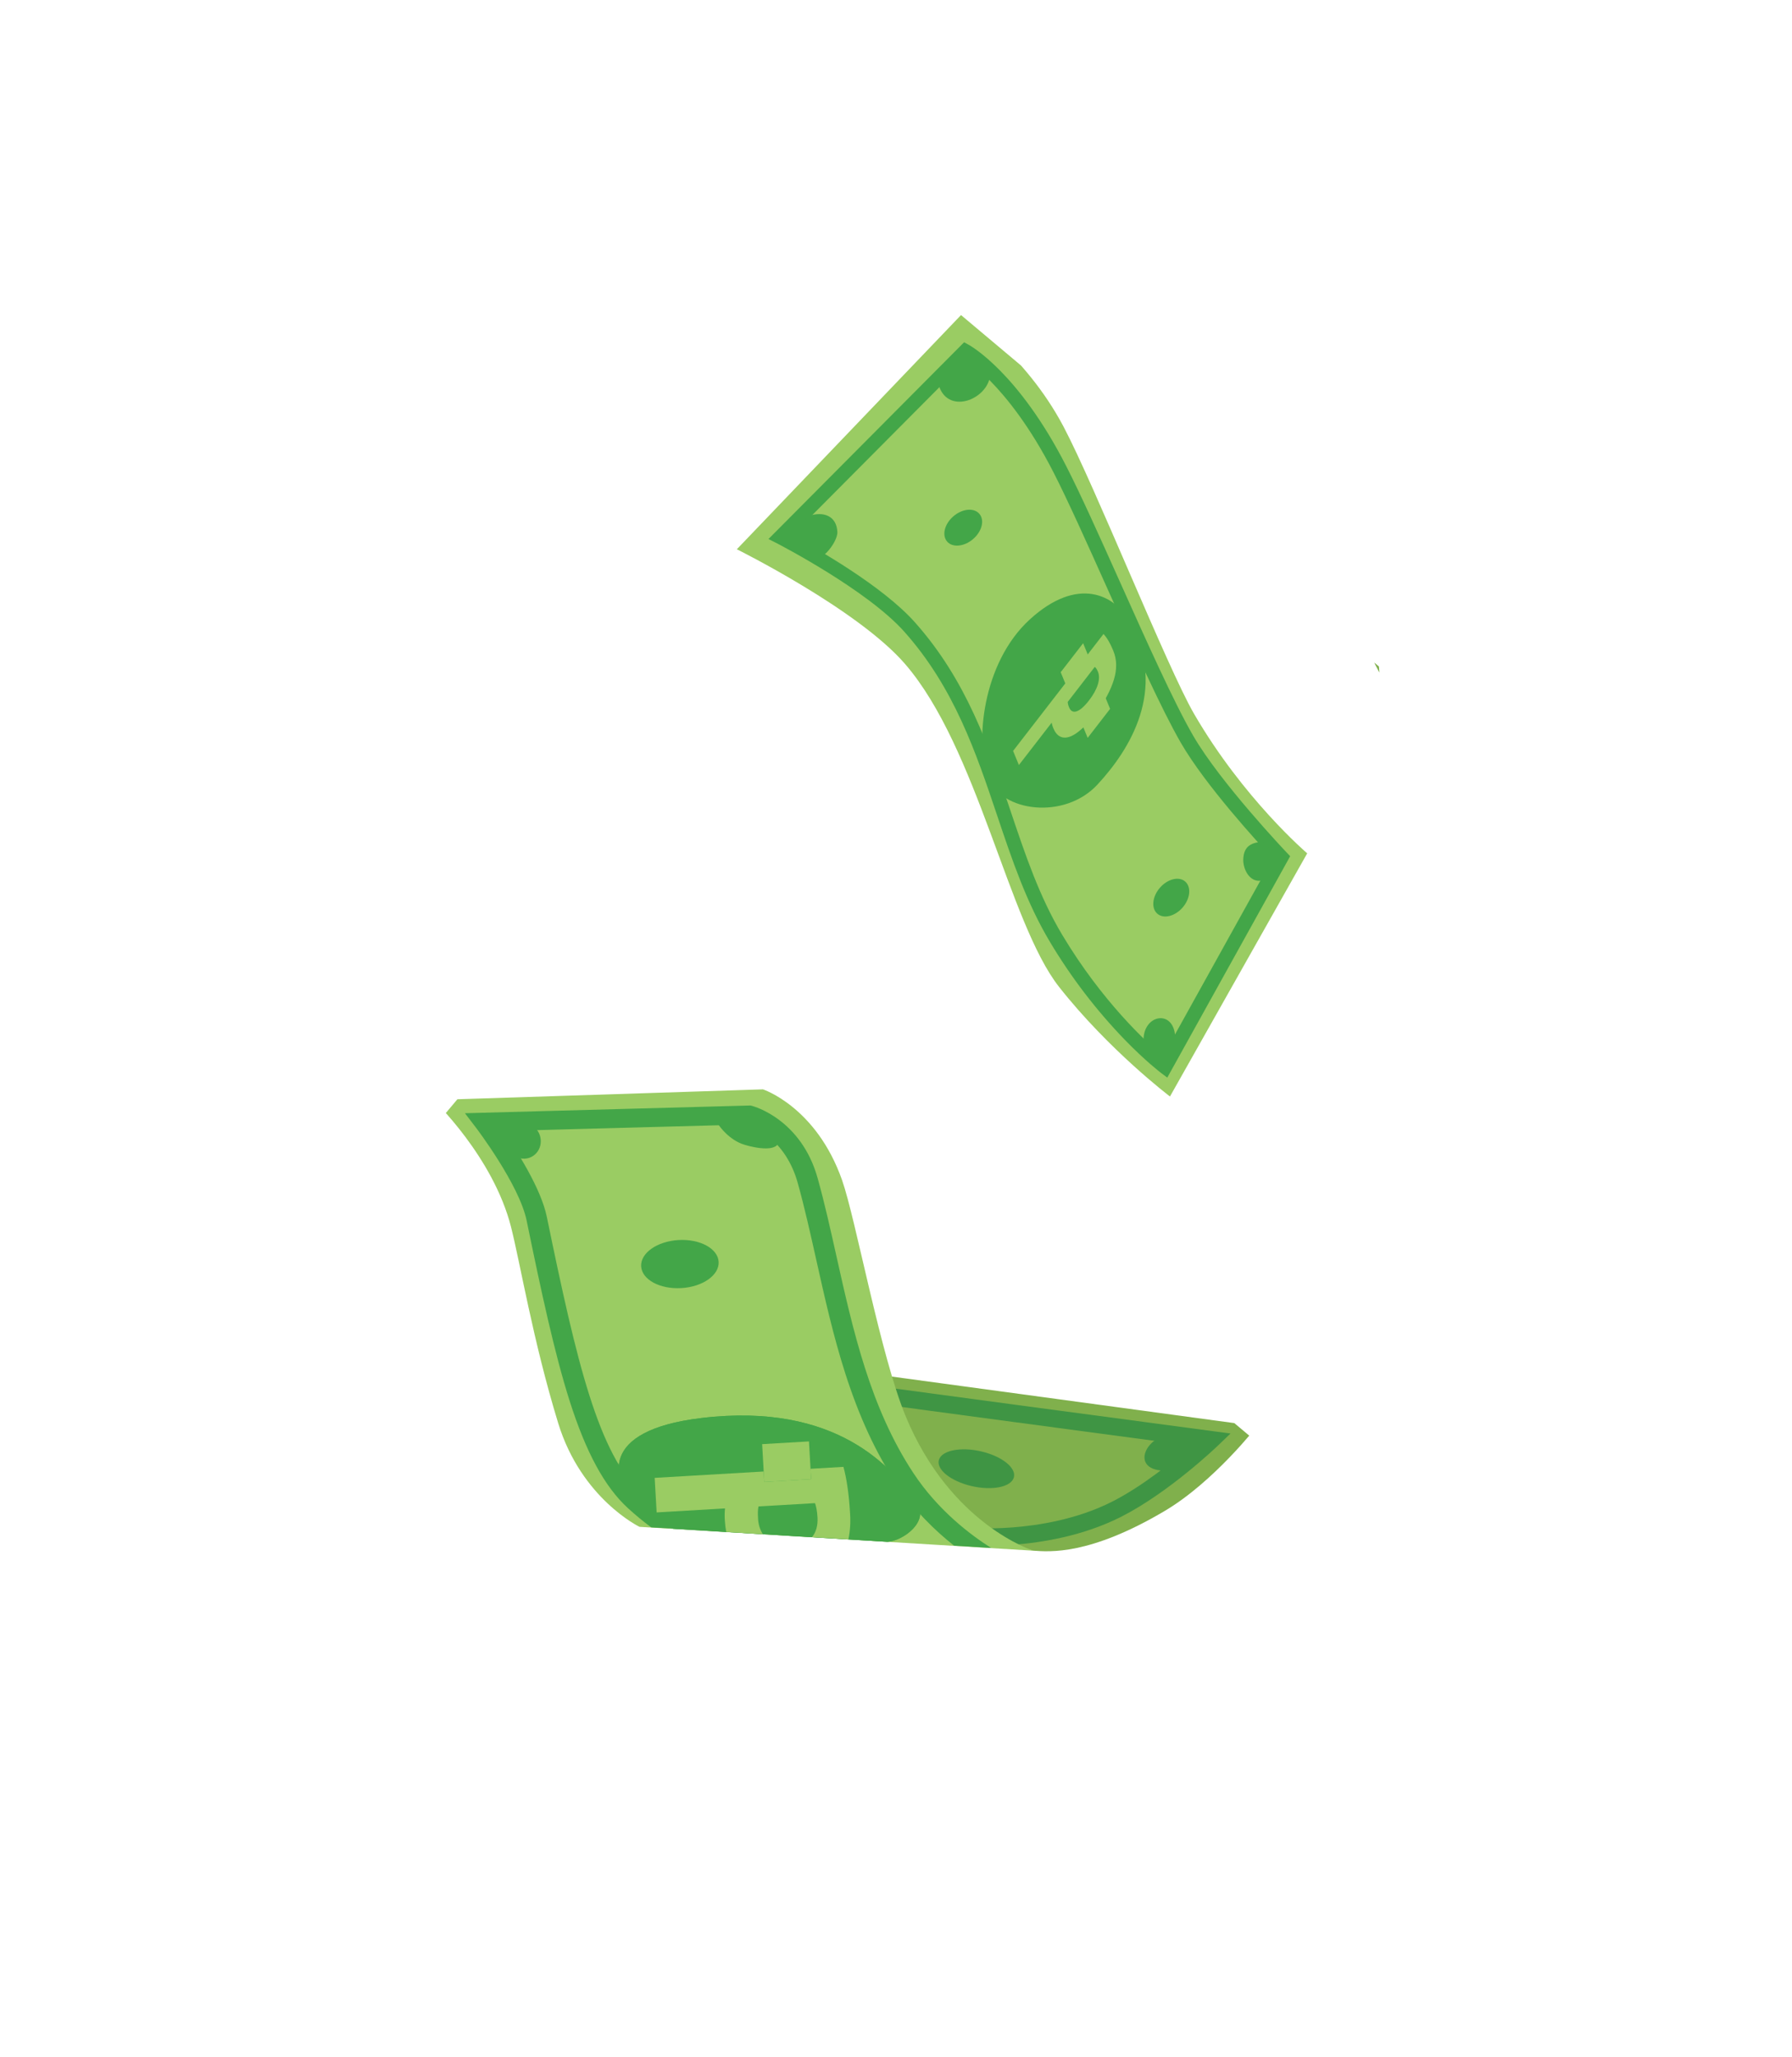 <svg xmlns="http://www.w3.org/2000/svg" xmlns:xlink="http://www.w3.org/1999/xlink" width="542" zoomAndPan="magnify" viewBox="0 0 406.5 466.5" height="622" preserveAspectRatio="xMidYMid meet" version="1.2"><defs><clipPath id="3caab92e46"><path d="M 71 205 L 180 205 L 180 213 L 71 213 Z M 71 205 "/></clipPath><clipPath id="3dd2d60bd3"><path d="M 140.559 205.52 L 284.477 326.508 L 215.066 409.074 L 71.148 288.086 Z M 140.559 205.52 "/></clipPath><clipPath id="ae9f873e38"><path d="M 235.664 -141.418 L 494.258 75.98 L 214.191 409.113 L -44.398 191.715 Z M 235.664 -141.418 "/></clipPath><clipPath id="a036a39c3b"><path d="M 235.664 -141.418 L 494.258 75.98 L 214.191 409.113 L -44.398 191.715 Z M 235.664 -141.418 "/></clipPath><clipPath id="a7f318878b"><path d="M 71 205 L 158 205 L 158 209 L 71 209 Z M 71 205 "/></clipPath><clipPath id="fa8c26f7e2"><path d="M 140.559 205.52 L 284.477 326.508 L 215.066 409.074 L 71.148 288.086 Z M 140.559 205.52 "/></clipPath><clipPath id="d093288075"><path d="M 235.664 -141.418 L 494.258 75.98 L 214.191 409.113 L -44.398 191.715 Z M 235.664 -141.418 "/></clipPath><clipPath id="29856a886b"><path d="M 235.664 -141.418 L 494.258 75.98 L 214.191 409.113 L -44.398 191.715 Z M 235.664 -141.418 "/></clipPath><clipPath id="2b2555b800"><path d="M 110 205 L 234 205 L 234 212 L 110 212 Z M 110 205 "/></clipPath><clipPath id="abe70141ef"><path d="M 140.559 205.52 L 284.477 326.508 L 215.066 409.074 L 71.148 288.086 Z M 140.559 205.52 "/></clipPath><clipPath id="215fa0a2a3"><path d="M 235.664 -141.418 L 494.258 75.98 L 214.191 409.113 L -44.398 191.715 Z M 235.664 -141.418 "/></clipPath><clipPath id="7978ba1e04"><path d="M 235.664 -141.418 L 494.258 75.98 L 214.191 409.113 L -44.398 191.715 Z M 235.664 -141.418 "/></clipPath><clipPath id="c1684aff7a"><path d="M 117 205 L 229 205 L 229 208 L 117 208 Z M 117 205 "/></clipPath><clipPath id="8507373f18"><path d="M 140.559 205.52 L 284.477 326.508 L 215.066 409.074 L 71.148 288.086 Z M 140.559 205.52 "/></clipPath><clipPath id="13c191575c"><path d="M 235.664 -141.418 L 494.258 75.98 L 214.191 409.113 L -44.398 191.715 Z M 235.664 -141.418 "/></clipPath><clipPath id="204a0e7160"><path d="M 235.664 -141.418 L 494.258 75.98 L 214.191 409.113 L -44.398 191.715 Z M 235.664 -141.418 "/></clipPath><clipPath id="75b06dfda4"><path d="M 107 205 L 116 205 L 116 207 L 107 207 Z M 107 205 "/></clipPath><clipPath id="eecb841313"><path d="M 140.559 205.52 L 284.477 326.508 L 215.066 409.074 L 71.148 288.086 Z M 140.559 205.52 "/></clipPath><clipPath id="465aa1eba3"><path d="M 235.664 -141.418 L 494.258 75.98 L 214.191 409.113 L -44.398 191.715 Z M 235.664 -141.418 "/></clipPath><clipPath id="26b62d2b2d"><path d="M 235.664 -141.418 L 494.258 75.98 L 214.191 409.113 L -44.398 191.715 Z M 235.664 -141.418 "/></clipPath><clipPath id="c1d373ebe0"><path d="M 214 205 L 227 205 L 227 206 L 214 206 Z M 214 205 "/></clipPath><clipPath id="4e39e5b01c"><path d="M 140.559 205.52 L 284.477 326.508 L 215.066 409.074 L 71.148 288.086 Z M 140.559 205.52 "/></clipPath><clipPath id="f22ec9408a"><path d="M 235.664 -141.418 L 494.258 75.98 L 214.191 409.113 L -44.398 191.715 Z M 235.664 -141.418 "/></clipPath><clipPath id="86ee0f265a"><path d="M 235.664 -141.418 L 494.258 75.98 L 214.191 409.113 L -44.398 191.715 Z M 235.664 -141.418 "/></clipPath><clipPath id="92a0a62322"><path d="M 175 311 L 285 311 L 285 352 L 175 352 Z M 175 311 "/></clipPath><clipPath id="586ea89963"><path d="M 140.559 205.52 L 284.477 326.508 L 215.066 409.074 L 71.148 288.086 Z M 140.559 205.52 "/></clipPath><clipPath id="ae14622ea1"><path d="M 235.664 -141.418 L 494.258 75.98 L 214.191 409.113 L -44.398 191.715 Z M 235.664 -141.418 "/></clipPath><clipPath id="81936e3e57"><path d="M 235.664 -141.418 L 494.258 75.98 L 214.191 409.113 L -44.398 191.715 Z M 235.664 -141.418 "/></clipPath><clipPath id="7d62526397"><path d="M 201 314 L 280 314 L 280 351 L 201 351 Z M 201 314 "/></clipPath><clipPath id="9920f8033b"><path d="M 140.559 205.52 L 284.477 326.508 L 215.066 409.074 L 71.148 288.086 Z M 140.559 205.52 "/></clipPath><clipPath id="a05f5bcaed"><path d="M 235.664 -141.418 L 494.258 75.98 L 214.191 409.113 L -44.398 191.715 Z M 235.664 -141.418 "/></clipPath><clipPath id="e075ae799b"><path d="M 235.664 -141.418 L 494.258 75.98 L 214.191 409.113 L -44.398 191.715 Z M 235.664 -141.418 "/></clipPath><clipPath id="6d1e729f64"><path d="M 98 247 L 235 247 L 235 352 L 98 352 Z M 98 247 "/></clipPath><clipPath id="2eb8528880"><path d="M 140.559 205.52 L 284.477 326.508 L 215.066 409.074 L 71.148 288.086 Z M 140.559 205.52 "/></clipPath><clipPath id="b4d67182c9"><path d="M 235.664 -141.418 L 494.258 75.98 L 214.191 409.113 L -44.398 191.715 Z M 235.664 -141.418 "/></clipPath><clipPath id="57a41cccca"><path d="M 235.664 -141.418 L 494.258 75.98 L 214.191 409.113 L -44.398 191.715 Z M 235.664 -141.418 "/></clipPath><clipPath id="dc9ec914eb"><path d="M 105 250 L 225 250 L 225 352 L 105 352 Z M 105 250 "/></clipPath><clipPath id="c010d37e6e"><path d="M 140.559 205.52 L 284.477 326.508 L 215.066 409.074 L 71.148 288.086 Z M 140.559 205.52 "/></clipPath><clipPath id="45a097e2d1"><path d="M 235.664 -141.418 L 494.258 75.98 L 214.191 409.113 L -44.398 191.715 Z M 235.664 -141.418 "/></clipPath><clipPath id="6c4f8f6afd"><path d="M 235.664 -141.418 L 494.258 75.98 L 214.191 409.113 L -44.398 191.715 Z M 235.664 -141.418 "/></clipPath><clipPath id="18cb7526ee"><path d="M 140 321 L 209 321 L 209 350 L 140 350 Z M 140 321 "/></clipPath><clipPath id="c1582637d9"><path d="M 140.559 205.52 L 284.477 326.508 L 215.066 409.074 L 71.148 288.086 Z M 140.559 205.52 "/></clipPath><clipPath id="72a900f930"><path d="M 235.664 -141.418 L 494.258 75.98 L 214.191 409.113 L -44.398 191.715 Z M 235.664 -141.418 "/></clipPath><clipPath id="a3cd524fe7"><path d="M 235.664 -141.418 L 494.258 75.98 L 214.191 409.113 L -44.398 191.715 Z M 235.664 -141.418 "/></clipPath><clipPath id="e90d60d056"><path d="M 145 281 L 164 281 L 164 293 L 145 293 Z M 145 281 "/></clipPath><clipPath id="253f852473"><path d="M 140.559 205.52 L 284.477 326.508 L 215.066 409.074 L 71.148 288.086 Z M 140.559 205.52 "/></clipPath><clipPath id="52b2101baa"><path d="M 235.664 -141.418 L 494.258 75.98 L 214.191 409.113 L -44.398 191.715 Z M 235.664 -141.418 "/></clipPath><clipPath id="a8dad8963e"><path d="M 235.664 -141.418 L 494.258 75.98 L 214.191 409.113 L -44.398 191.715 Z M 235.664 -141.418 "/></clipPath><clipPath id="ba1d02dfdc"><path d="M 212 328 L 231 328 L 231 338 L 212 338 Z M 212 328 "/></clipPath><clipPath id="a5bcb82951"><path d="M 140.559 205.52 L 284.477 326.508 L 215.066 409.074 L 71.148 288.086 Z M 140.559 205.52 "/></clipPath><clipPath id="c5484fb09f"><path d="M 235.664 -141.418 L 494.258 75.98 L 214.191 409.113 L -44.398 191.715 Z M 235.664 -141.418 "/></clipPath><clipPath id="01c326e4a8"><path d="M 235.664 -141.418 L 494.258 75.98 L 214.191 409.113 L -44.398 191.715 Z M 235.664 -141.418 "/></clipPath><clipPath id="f76db8e702"><path d="M 111 254 L 123 254 L 123 263 L 111 263 Z M 111 254 "/></clipPath><clipPath id="25ca38de6a"><path d="M 140.559 205.52 L 284.477 326.508 L 215.066 409.074 L 71.148 288.086 Z M 140.559 205.52 "/></clipPath><clipPath id="2bc9d91fc4"><path d="M 235.664 -141.418 L 494.258 75.98 L 214.191 409.113 L -44.398 191.715 Z M 235.664 -141.418 "/></clipPath><clipPath id="46a374e8b2"><path d="M 235.664 -141.418 L 494.258 75.98 L 214.191 409.113 L -44.398 191.715 Z M 235.664 -141.418 "/></clipPath><clipPath id="34226f72d1"><path d="M 162 253 L 177 253 L 177 261 L 162 261 Z M 162 253 "/></clipPath><clipPath id="4dce16ba2e"><path d="M 140.559 205.52 L 284.477 326.508 L 215.066 409.074 L 71.148 288.086 Z M 140.559 205.52 "/></clipPath><clipPath id="7c9164fcfb"><path d="M 235.664 -141.418 L 494.258 75.98 L 214.191 409.113 L -44.398 191.715 Z M 235.664 -141.418 "/></clipPath><clipPath id="0e6cf3465f"><path d="M 235.664 -141.418 L 494.258 75.98 L 214.191 409.113 L -44.398 191.715 Z M 235.664 -141.418 "/></clipPath><clipPath id="094fc8eb2a"><path d="M 259 325 L 273 325 L 273 334 L 259 334 Z M 259 325 "/></clipPath><clipPath id="ecbea35fda"><path d="M 140.559 205.52 L 284.477 326.508 L 215.066 409.074 L 71.148 288.086 Z M 140.559 205.52 "/></clipPath><clipPath id="1b445ebed0"><path d="M 235.664 -141.418 L 494.258 75.98 L 214.191 409.113 L -44.398 191.715 Z M 235.664 -141.418 "/></clipPath><clipPath id="9ebbd15769"><path d="M 235.664 -141.418 L 494.258 75.98 L 214.191 409.113 L -44.398 191.715 Z M 235.664 -141.418 "/></clipPath><clipPath id="ede72a9daa"><path d="M 148 332 L 193 332 L 193 350 L 148 350 Z M 148 332 "/></clipPath><clipPath id="d02c2bb61c"><path d="M 140.559 205.52 L 284.477 326.508 L 215.066 409.074 L 71.148 288.086 Z M 140.559 205.52 "/></clipPath><clipPath id="24a4669b82"><path d="M 235.664 -141.418 L 494.258 75.98 L 214.191 409.113 L -44.398 191.715 Z M 235.664 -141.418 "/></clipPath><clipPath id="3057e282e4"><path d="M 235.664 -141.418 L 494.258 75.98 L 214.191 409.113 L -44.398 191.715 Z M 235.664 -141.418 "/></clipPath><clipPath id="f8111ebf04"><path d="M 172 326 L 184 326 L 184 337 L 172 337 Z M 172 326 "/></clipPath><clipPath id="1ab835f616"><path d="M 140.559 205.52 L 284.477 326.508 L 215.066 409.074 L 71.148 288.086 Z M 140.559 205.52 "/></clipPath><clipPath id="cb899288a5"><path d="M 235.664 -141.418 L 494.258 75.98 L 214.191 409.113 L -44.398 191.715 Z M 235.664 -141.418 "/></clipPath><clipPath id="9ad2abb3cd"><path d="M 235.664 -141.418 L 494.258 75.98 L 214.191 409.113 L -44.398 191.715 Z M 235.664 -141.418 "/></clipPath><clipPath id="bc5b940443"><path d="M 217 205 L 285 205 L 285 215 L 217 215 Z M 217 205 "/></clipPath><clipPath id="55bd4c1e58"><path d="M 140.559 205.52 L 284.477 326.508 L 215.066 409.074 L 71.148 288.086 Z M 140.559 205.52 "/></clipPath><clipPath id="de1ff29a2a"><path d="M 235.664 -141.418 L 494.258 75.98 L 214.191 409.113 L -44.398 191.715 Z M 235.664 -141.418 "/></clipPath><clipPath id="73e236510d"><path d="M 235.664 -141.418 L 494.258 75.98 L 214.191 409.113 L -44.398 191.715 Z M 235.664 -141.418 "/></clipPath><clipPath id="cd881d27dd"><path d="M 224 205 L 285 205 L 285 211 L 224 211 Z M 224 205 "/></clipPath><clipPath id="f959615be0"><path d="M 140.559 205.52 L 284.477 326.508 L 215.066 409.074 L 71.148 288.086 Z M 140.559 205.52 "/></clipPath><clipPath id="5aebbd04f8"><path d="M 235.664 -141.418 L 494.258 75.98 L 214.191 409.113 L -44.398 191.715 Z M 235.664 -141.418 "/></clipPath><clipPath id="c098c07b50"><path d="M 235.664 -141.418 L 494.258 75.98 L 214.191 409.113 L -44.398 191.715 Z M 235.664 -141.418 "/></clipPath><clipPath id="6ef175c251"><path d="M 298 56 L 317 56 L 317 153 L 298 153 Z M 298 56 "/></clipPath><clipPath id="ede641a6e2"><path d="M 200.656 56.871 L 334.824 169.668 L 257.699 261.41 L 123.527 148.613 Z M 200.656 56.871 "/></clipPath><clipPath id="749c289f6a"><path d="M 200.457 56.402 L 335.773 170.164 L 258.164 262.477 L 122.848 148.715 Z M 200.457 56.402 "/></clipPath><clipPath id="e6c317b283"><path d="M 185.59 -107.688 L 444.184 109.711 L 164.121 442.844 L -94.473 225.445 Z M 185.59 -107.688 "/></clipPath><clipPath id="3fe739769f"><path d="M 167 71 L 297 71 L 297 249 L 167 249 Z M 167 71 "/></clipPath><clipPath id="ba7969d6fe"><path d="M 200.656 56.871 L 334.824 169.668 L 257.699 261.41 L 123.527 148.613 Z M 200.656 56.871 "/></clipPath><clipPath id="8917507909"><path d="M 200.457 56.402 L 335.773 170.164 L 258.164 262.477 L 122.848 148.715 Z M 200.457 56.402 "/></clipPath><clipPath id="e88066a0d1"><path d="M 185.59 -107.688 L 444.184 109.711 L 164.121 442.844 L -94.473 225.445 Z M 185.59 -107.688 "/></clipPath><clipPath id="a0bbe3ed97"><path d="M 174 77 L 293 77 L 293 245 L 174 245 Z M 174 77 "/></clipPath><clipPath id="64bd8dfec9"><path d="M 200.656 56.871 L 334.824 169.668 L 257.699 261.41 L 123.527 148.613 Z M 200.656 56.871 "/></clipPath><clipPath id="8bd642b030"><path d="M 200.457 56.402 L 335.773 170.164 L 258.164 262.477 L 122.848 148.715 Z M 200.457 56.402 "/></clipPath><clipPath id="acc9f338f0"><path d="M 185.59 -107.688 L 444.184 109.711 L 164.121 442.844 L -94.473 225.445 Z M 185.59 -107.688 "/></clipPath><clipPath id="0f527ef308"><path d="M 222 134 L 260 134 L 260 184 L 222 184 Z M 222 134 "/></clipPath><clipPath id="1de059e297"><path d="M 200.656 56.871 L 334.824 169.668 L 257.699 261.41 L 123.527 148.613 Z M 200.656 56.871 "/></clipPath><clipPath id="fd2078d686"><path d="M 200.457 56.402 L 335.773 170.164 L 258.164 262.477 L 122.848 148.715 Z M 200.457 56.402 "/></clipPath><clipPath id="bf122f47b1"><path d="M 185.59 -107.688 L 444.184 109.711 L 164.121 442.844 L -94.473 225.445 Z M 185.59 -107.688 "/></clipPath><clipPath id="2a19925df8"><path d="M 214 115 L 223 115 L 223 124 L 214 124 Z M 214 115 "/></clipPath><clipPath id="76210aad2e"><path d="M 200.656 56.871 L 334.824 169.668 L 257.699 261.41 L 123.527 148.613 Z M 200.656 56.871 "/></clipPath><clipPath id="63aa464e0d"><path d="M 200.457 56.402 L 335.773 170.164 L 258.164 262.477 L 122.848 148.715 Z M 200.457 56.402 "/></clipPath><clipPath id="141f0e77b7"><path d="M 185.59 -107.688 L 444.184 109.711 L 164.121 442.844 L -94.473 225.445 Z M 185.59 -107.688 "/></clipPath><clipPath id="c5b51e405d"><path d="M 261 199 L 270 199 L 270 208 L 261 208 Z M 261 199 "/></clipPath><clipPath id="de8ce6fe29"><path d="M 200.656 56.871 L 334.824 169.668 L 257.699 261.41 L 123.527 148.613 Z M 200.656 56.871 "/></clipPath><clipPath id="d42e6ff6d7"><path d="M 200.457 56.402 L 335.773 170.164 L 258.164 262.477 L 122.848 148.715 Z M 200.457 56.402 "/></clipPath><clipPath id="dc937bf420"><path d="M 185.59 -107.688 L 444.184 109.711 L 164.121 442.844 L -94.473 225.445 Z M 185.59 -107.688 "/></clipPath><clipPath id="a42c3da674"><path d="M 212 80 L 225 80 L 225 92 L 212 92 Z M 212 80 "/></clipPath><clipPath id="5a871ced91"><path d="M 200.656 56.871 L 334.824 169.668 L 257.699 261.41 L 123.527 148.613 Z M 200.656 56.871 "/></clipPath><clipPath id="d1d1540492"><path d="M 200.457 56.402 L 335.773 170.164 L 258.164 262.477 L 122.848 148.715 Z M 200.457 56.402 "/></clipPath><clipPath id="316968f044"><path d="M 185.59 -107.688 L 444.184 109.711 L 164.121 442.844 L -94.473 225.445 Z M 185.59 -107.688 "/></clipPath><clipPath id="4412e14947"><path d="M 259 230 L 267 230 L 267 242 L 259 242 Z M 259 230 "/></clipPath><clipPath id="cc2697cce5"><path d="M 200.656 56.871 L 334.824 169.668 L 257.699 261.41 L 123.527 148.613 Z M 200.656 56.871 "/></clipPath><clipPath id="61035df0c9"><path d="M 200.457 56.402 L 335.773 170.164 L 258.164 262.477 L 122.848 148.715 Z M 200.457 56.402 "/></clipPath><clipPath id="a669e34a55"><path d="M 185.59 -107.688 L 444.184 109.711 L 164.121 442.844 L -94.473 225.445 Z M 185.59 -107.688 "/></clipPath><clipPath id="d9fa4a9a27"><path d="M 282 190 L 290 190 L 290 200 L 282 200 Z M 282 190 "/></clipPath><clipPath id="c64e8442ac"><path d="M 200.656 56.871 L 334.824 169.668 L 257.699 261.41 L 123.527 148.613 Z M 200.656 56.871 "/></clipPath><clipPath id="3a138bf6ff"><path d="M 200.457 56.402 L 335.773 170.164 L 258.164 262.477 L 122.848 148.715 Z M 200.457 56.402 "/></clipPath><clipPath id="70bc27c4b9"><path d="M 185.59 -107.688 L 444.184 109.711 L 164.121 442.844 L -94.473 225.445 Z M 185.59 -107.688 "/></clipPath><clipPath id="2f13176ff3"><path d="M 229 143 L 254 143 L 254 174 L 229 174 Z M 229 143 "/></clipPath><clipPath id="c7e73df24a"><path d="M 200.656 56.871 L 334.824 169.668 L 257.699 261.41 L 123.527 148.613 Z M 200.656 56.871 "/></clipPath><clipPath id="491ef002fe"><path d="M 200.457 56.402 L 335.773 170.164 L 258.164 262.477 L 122.848 148.715 Z M 200.457 56.402 "/></clipPath><clipPath id="e5f987023d"><path d="M 185.59 -107.688 L 444.184 109.711 L 164.121 442.844 L -94.473 225.445 Z M 185.59 -107.688 "/></clipPath><clipPath id="fca8918ef8"><path d="M 240 145 L 248 145 L 248 156 L 240 156 Z M 240 145 "/></clipPath><clipPath id="f7261aca3e"><path d="M 200.656 56.871 L 334.824 169.668 L 257.699 261.41 L 123.527 148.613 Z M 200.656 56.871 "/></clipPath><clipPath id="608c2e4f4f"><path d="M 200.457 56.402 L 335.773 170.164 L 258.164 262.477 L 122.848 148.715 Z M 200.457 56.402 "/></clipPath><clipPath id="431bf4ac7c"><path d="M 185.59 -107.688 L 444.184 109.711 L 164.121 442.844 L -94.473 225.445 Z M 185.59 -107.688 "/></clipPath><clipPath id="6bb9ab812f"><path d="M 245 157 L 252 157 L 252 168 L 245 168 Z M 245 157 "/></clipPath><clipPath id="4035df68df"><path d="M 200.656 56.871 L 334.824 169.668 L 257.699 261.41 L 123.527 148.613 Z M 200.656 56.871 "/></clipPath><clipPath id="8ea91c0d97"><path d="M 200.457 56.402 L 335.773 170.164 L 258.164 262.477 L 122.848 148.715 Z M 200.457 56.402 "/></clipPath><clipPath id="7695ee7380"><path d="M 185.59 -107.688 L 444.184 109.711 L 164.121 442.844 L -94.473 225.445 Z M 185.59 -107.688 "/></clipPath><clipPath id="f16f6fbb6e"><path d="M 177 116 L 190 116 L 190 127 L 177 127 Z M 177 116 "/></clipPath><clipPath id="0b5236b5cc"><path d="M 200.656 56.871 L 334.824 169.668 L 257.699 261.41 L 123.527 148.613 Z M 200.656 56.871 "/></clipPath><clipPath id="0a3b35921e"><path d="M 200.457 56.402 L 335.773 170.164 L 258.164 262.477 L 122.848 148.715 Z M 200.457 56.402 "/></clipPath><clipPath id="b3ee8cb129"><path d="M 185.59 -107.688 L 444.184 109.711 L 164.121 442.844 L -94.473 225.445 Z M 185.59 -107.688 "/></clipPath></defs><g id="e6142a68ac"><g clip-rule="nonzero" clip-path="url(#3caab92e46)"><g clip-rule="nonzero" clip-path="url(#3dd2d60bd3)"><g clip-rule="nonzero" clip-path="url(#ae9f873e38)"><g clip-rule="nonzero" clip-path="url(#a036a39c3b)"><path style=" stroke:none;fill-rule:nonzero;fill:#a1c486;fill-opacity:1;" d="M 179.129 182.348 C 177.199 183.078 163.977 177.883 138.941 188.18 C 127.68 192.812 114.391 212.023 114.391 212.023 L 51.684 196.586 C 51.684 196.586 57.004 185.863 67.816 175.539 C 92.977 151.52 110.328 150.75 110.328 150.75 L 122.199 151.066 Z M 179.129 182.348 "/></g></g></g></g><g clip-rule="nonzero" clip-path="url(#a7f318878b)"><g clip-rule="nonzero" clip-path="url(#fa8c26f7e2)"><g clip-rule="nonzero" clip-path="url(#d093288075)"><g clip-rule="nonzero" clip-path="url(#29856a886b)"><path style=" stroke:none;fill-rule:nonzero;fill:#3f9544;fill-opacity:1;" d="M 157.422 179.742 C 157.422 179.742 140.719 182.145 132.168 188.406 C 125.164 193.535 112.879 208.492 112.879 208.492 L 58.305 194.5 C 58.305 194.5 73.18 173.523 83.664 167.004 C 116.438 146.617 122.711 151.898 122.711 151.898 L 126.254 153.344 C 126.254 153.344 105.977 155.379 86.961 169.051 C 72.172 179.688 64.566 192.594 64.566 192.594 L 111.719 205.027 C 111.719 205.027 121.961 192.137 129.703 186.496 C 137.441 180.859 154.926 176.914 154.926 176.914 Z M 157.422 179.742 "/></g></g></g></g><g clip-rule="nonzero" clip-path="url(#2b2555b800)"><g clip-rule="nonzero" clip-path="url(#abe70141ef)"><g clip-rule="nonzero" clip-path="url(#215fa0a2a3)"><g clip-rule="nonzero" clip-path="url(#7978ba1e04)"><path style=" stroke:none;fill-rule:nonzero;fill:#9acc63;fill-opacity:1;" d="M 233.797 211.516 L 166.641 207.445 C 166.641 207.445 157.078 183.988 147.867 174.691 C 125.203 151.809 110.227 150.762 110.227 150.762 C 110.227 150.762 123.977 147.965 146.777 153.414 C 181.52 161.695 206.539 172.84 206.539 172.84 C 206.539 172.84 215.051 178.258 220.848 186.289 C 226.645 194.324 233.797 211.516 233.797 211.516 Z M 233.797 211.516 "/></g></g></g></g><g clip-rule="nonzero" clip-path="url(#c1684aff7a)"><g clip-rule="nonzero" clip-path="url(#8507373f18)"><g clip-rule="nonzero" clip-path="url(#13c191575c)"><g clip-rule="nonzero" clip-path="url(#204a0e7160)"><path style=" stroke:none;fill-rule:nonzero;fill:#43a648;fill-opacity:1;" d="M 117.848 150.09 C 117.848 150.09 132.621 153.145 147.258 167.176 C 155.805 175.371 168.973 202.531 168.973 202.531 L 228.188 207.559 C 228.188 207.559 222.656 195.156 218.426 188.207 C 212.043 177.707 202.758 171.152 202.758 171.152 L 196.395 168.652 C 196.395 168.652 203.352 173.199 212.539 186.211 C 216.066 191.207 221.379 203.215 221.094 203.059 C 220.809 202.906 171.25 198.621 171.25 198.621 C 171.25 198.621 157.348 173.727 151.031 166.789 C 138.781 153.324 124.164 149.992 124.164 149.992 Z M 117.848 150.09 "/></g></g></g></g><g clip-rule="nonzero" clip-path="url(#75b06dfda4)"><g clip-rule="nonzero" clip-path="url(#eecb841313)"><g clip-rule="nonzero" clip-path="url(#465aa1eba3)"><g clip-rule="nonzero" clip-path="url(#26b62d2b2d)"><path style=" stroke:none;fill-rule:nonzero;fill:#3f9544;fill-opacity:1;" d="M 113.547 205.449 C 117.984 202.234 115.062 198.414 110.449 200.949 C 108.48 202.031 106.719 202.918 108.285 205.051 C 109.355 206.5 112.039 206.758 113.113 205.824 Z M 113.547 205.449 "/></g></g></g></g><g clip-rule="nonzero" clip-path="url(#c1d373ebe0)"><g clip-rule="nonzero" clip-path="url(#4e39e5b01c)"><g clip-rule="nonzero" clip-path="url(#f22ec9408a)"><g clip-rule="nonzero" clip-path="url(#86ee0f265a)"><path style=" stroke:none;fill-rule:nonzero;fill:#43a648;fill-opacity:1;" d="M 225.523 205.41 L 226.176 204.848 C 224.242 201.602 217.215 191.746 214.348 199.879 C 212.293 205.707 221.82 205.562 225.523 205.41 Z M 225.523 205.41 "/></g></g></g></g><g clip-rule="nonzero" clip-path="url(#92a0a62322)"><g clip-rule="nonzero" clip-path="url(#586ea89963)"><g clip-rule="nonzero" clip-path="url(#ae14622ea1)"><g clip-rule="nonzero" clip-path="url(#81936e3e57)"><path style=" stroke:none;fill-rule:nonzero;fill:#80b04c;fill-opacity:1;" d="M 234.328 351.668 C 238.078 351.93 247.141 352.777 264.227 342.648 C 275.355 336.055 285.145 323.441 285.145 323.441 L 195.922 311.324 L 175.547 336.062 Z M 234.328 351.668 "/></g></g></g></g><g clip-rule="nonzero" clip-path="url(#7d62526397)"><g clip-rule="nonzero" clip-path="url(#9920f8033b)"><g clip-rule="nonzero" clip-path="url(#a05f5bcaed)"><g clip-rule="nonzero" clip-path="url(#e075ae799b)"><path style=" stroke:none;fill-rule:nonzero;fill:#3f9544;fill-opacity:1;" d="M 228.555 350.391 C 222.34 350.758 218.074 350.309 217.883 350.289 L 218.43 346.402 C 218.473 346.406 223.145 346.895 229.668 346.398 C 235.617 345.949 244.379 344.566 252.309 340.539 C 259.203 337.039 266.293 331.262 270.184 327.867 C 253.875 325.691 202.367 318.816 201.422 318.652 L 202.238 314.801 C 203.453 314.992 250.414 321.266 275.07 324.559 L 279.133 325.098 L 276.277 327.84 C 275.824 328.273 265.105 338.508 254.355 343.969 C 245.715 348.359 236.27 349.848 229.871 350.324 C 229.422 350.34 228.98 350.367 228.555 350.391 Z M 228.555 350.391 "/></g></g></g></g><g clip-rule="nonzero" clip-path="url(#6d1e729f64)"><g clip-rule="nonzero" clip-path="url(#2eb8528880)"><g clip-rule="nonzero" clip-path="url(#b4d67182c9)"><g clip-rule="nonzero" clip-path="url(#57a41cccca)"><path style=" stroke:none;fill-rule:nonzero;fill:#9acc63;fill-opacity:1;" d="M 98.328 249.473 C 98.328 249.473 111.852 262.309 115.914 278.23 C 118.035 286.547 120.875 303.988 126.613 322.73 C 131.871 339.906 145.066 346.266 145.066 346.266 L 234.426 351.672 C 234.426 351.672 215.684 345.871 205.473 321.254 C 199.73 307.453 194.164 276.609 191.016 267.637 C 185.156 250.988 173.066 247.051 173.066 247.051 Z M 98.328 249.473 "/></g></g></g></g><g clip-rule="nonzero" clip-path="url(#dc9ec914eb)"><g clip-rule="nonzero" clip-path="url(#c010d37e6e)"><g clip-rule="nonzero" clip-path="url(#45a097e2d1)"><g clip-rule="nonzero" clip-path="url(#6c4f8f6afd)"><path style=" stroke:none;fill-rule:nonzero;fill:#43a648;fill-opacity:1;" d="M 207.219 334.109 C 197.41 319.266 193.508 301.773 189.734 284.859 C 188.355 278.684 187.055 272.855 185.484 267.227 C 181.758 253.848 171.043 250.918 170.59 250.801 L 170.246 250.711 L 105.465 252.465 L 107.957 255.719 C 108.055 255.848 117.781 268.645 119.461 276.801 C 122.734 292.695 125.73 306.742 129.207 317.68 C 132.938 329.402 137.133 337.133 142.406 341.996 C 144.105 343.555 145.879 345.02 147.73 346.391 L 154.887 346.785 C 152.617 345.457 149.957 342.863 145.727 338.961 C 135.699 329.719 130.844 308.992 124.039 275.957 C 122.719 269.547 117.32 261.082 114.141 256.504 L 169.559 255.016 C 171.164 255.605 172.637 256.426 173.98 257.484 C 177.34 260.09 179.703 263.742 180.977 268.336 C 182.516 273.863 183.805 279.645 185.172 285.758 C 187.059 294.211 189.008 302.945 191.758 311.516 C 194.895 321.293 198.648 329.414 203.238 336.359 C 207.285 342.484 212.164 347.172 216.43 350.543 L 224.832 351.051 C 220.262 348.168 212.828 342.594 207.219 334.109 Z M 207.219 334.109 "/></g></g></g></g><g clip-rule="nonzero" clip-path="url(#18cb7526ee)"><g clip-rule="nonzero" clip-path="url(#c1582637d9)"><g clip-rule="nonzero" clip-path="url(#72a900f930)"><g clip-rule="nonzero" clip-path="url(#a3cd524fe7)"><path style=" stroke:none;fill-rule:nonzero;fill:#43a648;fill-opacity:1;" d="M 207.867 340.621 C 202.508 333.082 189.984 317.891 159.07 321.594 C 135.414 324.438 139.168 335.82 143.812 340.562 C 145.73 342.523 148.773 344.816 152.684 346.695 L 201.285 349.664 C 204.676 349.516 211.055 345.109 207.867 340.621 Z M 207.867 340.621 "/><path style=" stroke:none;fill-rule:nonzero;fill:#43a648;fill-opacity:1;" d="M 207.867 340.621 C 202.508 333.082 189.984 317.891 159.07 321.594 C 135.414 324.438 139.168 335.82 143.812 340.562 C 145.73 342.523 148.773 344.816 152.684 346.695 L 201.285 349.664 C 204.676 349.516 211.055 345.109 207.867 340.621 Z M 207.867 340.621 "/></g></g></g></g><g clip-rule="nonzero" clip-path="url(#e90d60d056)"><g clip-rule="nonzero" clip-path="url(#253f852473)"><g clip-rule="nonzero" clip-path="url(#52b2101baa)"><g clip-rule="nonzero" clip-path="url(#a8dad8963e)"><path style=" stroke:none;fill-rule:nonzero;fill:#43a648;fill-opacity:1;" d="M 163.016 286.164 C 163.191 289.176 159.395 291.848 154.535 292.125 C 149.68 292.402 145.613 290.199 145.438 287.188 C 145.266 284.176 149.062 281.504 153.918 281.223 C 158.777 280.945 162.848 283.152 163.016 286.164 Z M 163.016 286.164 "/></g></g></g></g><g clip-rule="nonzero" clip-path="url(#ba1d02dfdc)"><g clip-rule="nonzero" clip-path="url(#a5bcb82951)"><g clip-rule="nonzero" clip-path="url(#c5484fb09f)"><g clip-rule="nonzero" clip-path="url(#01c326e4a8)"><path style=" stroke:none;fill-rule:nonzero;fill:#3f9544;fill-opacity:1;" d="M 229.977 335.086 C 229.348 337.25 225.035 338.113 220.34 337.008 C 215.645 335.902 212.352 333.25 212.98 331.09 C 213.613 328.926 217.926 328.062 222.621 329.168 C 227.316 330.273 230.609 332.922 229.977 335.086 Z M 229.977 335.086 "/></g></g></g></g><g clip-rule="nonzero" clip-path="url(#f76db8e702)"><g clip-rule="nonzero" clip-path="url(#25ca38de6a)"><g clip-rule="nonzero" clip-path="url(#2bc9d91fc4)"><g clip-rule="nonzero" clip-path="url(#46a374e8b2)"><path style=" stroke:none;fill-rule:nonzero;fill:#43a648;fill-opacity:1;" d="M 113.449 260.852 C 115.832 261.914 118.523 263.73 120.906 262.164 C 123.246 260.629 123.223 257.133 121.051 255.488 C 117.191 252.57 107.086 254.523 113.41 260.188 Z M 113.449 260.852 "/></g></g></g></g><g clip-rule="nonzero" clip-path="url(#34226f72d1)"><g clip-rule="nonzero" clip-path="url(#4dce16ba2e)"><g clip-rule="nonzero" clip-path="url(#7c9164fcfb)"><g clip-rule="nonzero" clip-path="url(#0e6cf3465f)"><path style=" stroke:none;fill-rule:nonzero;fill:#43a648;fill-opacity:1;" d="M 162.277 254 C 163.613 256.281 165.727 258.402 168.215 259.383 C 169.758 259.988 175.348 261.414 176.477 259.414 C 178.301 256.195 166.312 250.785 164.637 254.527 Z M 162.277 254 "/></g></g></g></g><g clip-rule="nonzero" clip-path="url(#094fc8eb2a)"><g clip-rule="nonzero" clip-path="url(#ecbea35fda)"><g clip-rule="nonzero" clip-path="url(#1b445ebed0)"><g clip-rule="nonzero" clip-path="url(#9ebbd15769)"><path style=" stroke:none;fill-rule:nonzero;fill:#3f9544;fill-opacity:1;" d="M 266.117 325.426 C 260.293 325.062 256.051 333.172 263.922 333.535 C 266.262 333.645 270.535 332.324 271.652 329.996 C 273.059 327.066 270.27 326.621 268.141 325.969 Z M 266.117 325.426 "/></g></g></g></g><g clip-rule="nonzero" clip-path="url(#ede72a9daa)"><g clip-rule="nonzero" clip-path="url(#d02c2bb61c)"><g clip-rule="nonzero" clip-path="url(#24a4669b82)"><g clip-rule="nonzero" clip-path="url(#3057e282e4)"><path style=" stroke:none;fill-rule:nonzero;fill:#9acc63;fill-opacity:1;" d="M 191.328 332.664 L 183.863 333.102 L 183.996 335.457 L 173.363 336.074 L 173.23 333.715 L 148.508 335.16 L 148.953 343 L 164.461 342.086 C 164.371 342.988 164.359 343.891 164.422 344.797 C 164.473 345.676 164.574 346.547 164.734 347.414 L 173.031 347.922 C 172.355 346.809 171.996 345.605 171.953 344.305 C 171.887 343.16 171.902 342.328 172.059 341.641 L 184.871 340.891 C 185.098 341.449 185.352 342.531 185.445 344.141 C 185.551 345.996 185.105 347.5 184.199 348.594 L 192.449 349.098 C 192.848 347.176 192.973 345.238 192.832 343.281 C 192.566 338.477 191.984 335.074 191.328 332.664 Z M 191.328 332.664 "/></g></g></g></g><g clip-rule="nonzero" clip-path="url(#f8111ebf04)"><g clip-rule="nonzero" clip-path="url(#1ab835f616)"><g clip-rule="nonzero" clip-path="url(#cb899288a5)"><g clip-rule="nonzero" clip-path="url(#9ad2abb3cd)"><path style=" stroke:none;fill-rule:nonzero;fill:#9acc63;fill-opacity:1;" d="M 183.996 335.457 L 183.863 333.102 L 183.508 326.891 L 172.887 327.512 L 173.238 333.723 L 173.371 336.078 Z M 183.996 335.457 "/></g></g></g></g><g clip-rule="nonzero" clip-path="url(#bc5b940443)"><g clip-rule="nonzero" clip-path="url(#55bd4c1e58)"><g clip-rule="nonzero" clip-path="url(#de1ff29a2a)"><g clip-rule="nonzero" clip-path="url(#73e236510d)"><path style=" stroke:none;fill-rule:nonzero;fill:#9acc63;fill-opacity:1;" d="M 268.453 37.32 C 268.453 37.32 282.48 46.297 291.309 62.996 C 298.473 76.547 314.801 117.551 320.906 128.113 C 332.09 147.422 346.598 159.797 346.598 159.797 L 315.469 214.938 C 315.469 214.938 301.629 204.461 290.316 190.09 C 278.855 175.535 271.883 135.906 255.344 116.812 C 244.637 104.441 217.215 90.836 217.215 90.836 Z M 268.453 37.32 "/></g></g></g></g><g clip-rule="nonzero" clip-path="url(#cd881d27dd)"><g clip-rule="nonzero" clip-path="url(#f959615be0)"><g clip-rule="nonzero" clip-path="url(#5aebbd04f8)"><g clip-rule="nonzero" clip-path="url(#c098c07b50)"><path style=" stroke:none;fill-rule:nonzero;fill:#43a648;fill-opacity:1;" d="M 224.395 88.512 L 268.773 43.891 L 269.832 44.473 C 270.289 44.723 281.164 50.859 291.93 71.961 C 295.301 78.559 299.594 88.16 304.156 98.324 C 310.16 111.719 316.367 125.574 320.711 133.082 C 326.879 143.766 341.773 159.43 341.918 159.594 L 342.734 160.445 L 314.859 210.656 L 313.387 209.551 C 313.254 209.441 309.941 206.945 305.176 202.031 C 298.707 195.32 293.078 187.961 288.289 179.961 C 282.922 170.992 279.688 161.375 276.266 151.195 C 271.477 136.957 266.516 122.23 255.207 109.535 C 246.711 99.996 226.562 89.621 226.359 89.516 Z M 269.277 47.938 L 229.758 87.676 C 235.137 90.574 250.207 99.098 257.602 107.391 C 269.348 120.574 274.406 135.617 279.301 150.164 C 282.668 160.176 285.848 169.633 291.039 178.305 C 300.062 193.379 310.188 202.688 313.867 205.805 L 338.773 160.949 C 335.512 157.465 323.5 144.371 317.918 134.695 C 313.5 127.039 307.254 113.109 301.219 99.637 C 296.684 89.516 292.398 79.957 289.066 73.426 C 283.703 62.91 278.332 56.359 274.77 52.723 C 273.086 50.961 271.254 49.363 269.277 47.938 Z M 269.277 47.938 "/></g></g></g></g><g clip-rule="nonzero" clip-path="url(#6ef175c251)"><g clip-rule="nonzero" clip-path="url(#ede641a6e2)"><g clip-rule="nonzero" clip-path="url(#749c289f6a)"><g clip-rule="nonzero" clip-path="url(#e6c317b283)"><path style=" stroke:none;fill-rule:nonzero;fill:#80b04c;fill-opacity:1;" d="M 312.211 127.875 C 312.961 117.793 313.676 107.57 314.734 99.195 L 316.418 85.473 L 315.312 43.789 L 298.391 85.402 C 298.391 85.402 297.41 104.234 303.531 127.559 C 307.746 143.598 312.91 152.52 312.91 152.52 C 312.91 152.52 311.504 137.465 312.211 127.875 Z M 312.211 127.875 "/></g></g></g></g><g clip-rule="nonzero" clip-path="url(#3fe739769f)"><g clip-rule="nonzero" clip-path="url(#ba7969d6fe)"><g clip-rule="nonzero" clip-path="url(#8917507909)"><g clip-rule="nonzero" clip-path="url(#e88066a0d1)"><path style=" stroke:none;fill-rule:nonzero;fill:#9acc63;fill-opacity:1;" d="M 218.383 71.051 C 218.383 71.051 232.406 80.027 241.238 96.727 C 248.402 110.277 264.73 151.281 270.836 161.844 C 282.02 181.148 296.527 193.527 296.527 193.527 L 265.398 248.668 C 265.398 248.668 251.559 238.191 240.242 223.82 C 228.781 209.266 221.812 169.633 205.273 150.543 C 194.566 138.172 167.145 124.566 167.145 124.566 Z M 218.383 71.051 "/></g></g></g></g><g clip-rule="nonzero" clip-path="url(#a0bbe3ed97)"><g clip-rule="nonzero" clip-path="url(#64bd8dfec9)"><g clip-rule="nonzero" clip-path="url(#8bd642b030)"><g clip-rule="nonzero" clip-path="url(#acc9f338f0)"><path style=" stroke:none;fill-rule:nonzero;fill:#43a648;fill-opacity:1;" d="M 174.324 122.242 L 218.699 77.621 L 219.758 78.203 C 220.219 78.453 231.094 84.59 241.855 105.691 C 245.23 112.289 249.523 121.887 254.086 132.051 C 260.086 145.449 266.297 159.305 270.641 166.812 C 276.809 177.496 291.703 193.16 291.848 193.32 L 292.664 194.176 L 264.789 244.387 L 263.312 243.281 C 263.18 243.168 259.867 240.672 255.102 235.762 C 248.633 229.051 243.004 221.691 238.219 213.691 C 232.848 204.723 229.613 195.105 226.191 184.926 C 221.402 170.684 216.445 155.957 205.137 143.266 C 196.637 133.727 176.492 123.352 176.289 123.246 Z M 219.207 81.668 L 179.684 121.406 C 185.066 124.305 200.137 132.828 207.527 141.121 C 219.273 154.305 224.336 169.348 229.227 183.891 C 232.598 193.906 235.777 203.363 240.969 212.035 C 249.992 227.109 260.113 236.418 263.797 239.535 L 288.703 194.68 C 285.441 191.191 273.43 178.098 267.844 168.422 C 263.43 160.766 257.184 146.836 251.148 133.367 C 246.609 123.246 242.328 113.688 238.996 107.156 C 233.629 96.641 228.262 90.09 224.699 86.453 C 223.016 84.691 221.184 83.094 219.207 81.668 Z M 219.207 81.668 "/></g></g></g></g><g clip-rule="nonzero" clip-path="url(#0f527ef308)"><g clip-rule="nonzero" clip-path="url(#1de059e297)"><g clip-rule="nonzero" clip-path="url(#fd2078d686)"><g clip-rule="nonzero" clip-path="url(#bf122f47b1)"><path style=" stroke:none;fill-rule:nonzero;fill:#43a648;fill-opacity:1;" d="M 256.543 141.395 C 252.965 134.719 244.414 130.602 233.59 140.492 C 222.766 150.387 221.129 168.566 224.16 176.383 C 227.191 184.199 241.504 185.953 248.934 177.945 C 256.363 169.934 264.66 156.543 256.543 141.395 Z M 256.543 141.395 "/></g></g></g></g><g clip-rule="nonzero" clip-path="url(#2a19925df8)"><g clip-rule="nonzero" clip-path="url(#76210aad2e)"><g clip-rule="nonzero" clip-path="url(#63aa464e0d)"><g clip-rule="nonzero" clip-path="url(#141f0e77b7)"><path style=" stroke:none;fill-rule:nonzero;fill:#43a648;fill-opacity:1;" d="M 220.719 122.27 C 218.688 123.996 216.059 124.238 214.836 122.805 C 213.609 121.371 214.262 118.809 216.285 117.074 C 218.309 115.344 220.945 115.094 222.168 116.539 C 223.395 117.984 222.742 120.539 220.719 122.27 Z M 220.719 122.27 "/></g></g></g></g><g clip-rule="nonzero" clip-path="url(#c5b51e405d)"><g clip-rule="nonzero" clip-path="url(#de8ce6fe29)"><g clip-rule="nonzero" clip-path="url(#d42e6ff6d7)"><g clip-rule="nonzero" clip-path="url(#dc937bf420)"><path style=" stroke:none;fill-rule:nonzero;fill:#43a648;fill-opacity:1;" d="M 268.273 205.805 C 266.535 207.816 263.961 208.453 262.535 207.219 C 261.109 205.988 261.371 203.348 263.109 201.336 C 264.848 199.324 267.426 198.688 268.848 199.918 C 270.273 201.152 270.016 203.789 268.273 205.805 Z M 268.273 205.805 "/></g></g></g></g><g clip-rule="nonzero" clip-path="url(#a42c3da674)"><g clip-rule="nonzero" clip-path="url(#5a871ced91)"><g clip-rule="nonzero" clip-path="url(#d1d1540492)"><g clip-rule="nonzero" clip-path="url(#316968f044)"><path style=" stroke:none;fill-rule:nonzero;fill:#43a648;fill-opacity:1;" d="M 224.621 83.867 C 225.305 89.879 215.891 94.312 213.215 88.109 C 212.168 85.68 213.969 82.793 216.016 81.219 C 219.293 78.691 220.773 81.746 222.902 82.27 Z M 224.621 83.867 "/></g></g></g></g><g clip-rule="nonzero" clip-path="url(#4412e14947)"><g clip-rule="nonzero" clip-path="url(#cc2697cce5)"><g clip-rule="nonzero" clip-path="url(#61035df0c9)"><g clip-rule="nonzero" clip-path="url(#a669e34a55)"><path style=" stroke:none;fill-rule:nonzero;fill:#43a648;fill-opacity:1;" d="M 266.906 236.242 L 266.605 235.703 C 266.633 228.453 258.82 230 259.438 236.527 C 259.617 238.375 261.043 241.742 263.496 241.926 C 266.07 242.113 266.957 238.242 266.906 236.242 Z M 266.906 236.242 "/></g></g></g></g><g clip-rule="nonzero" clip-path="url(#d9fa4a9a27)"><g clip-rule="nonzero" clip-path="url(#c64e8442ac)"><g clip-rule="nonzero" clip-path="url(#3a138bf6ff)"><g clip-rule="nonzero" clip-path="url(#70bc27c4b9)"><path style=" stroke:none;fill-rule:nonzero;fill:#43a648;fill-opacity:1;" d="M 289.469 195.727 C 289.98 193.723 288.98 192.906 286.902 191.742 L 286.875 190.914 C 284.008 190.93 282.086 191.793 282.023 194.965 C 281.984 196.992 283.281 199.754 285.586 199.754 C 287.367 199.758 289.027 197.469 289.469 195.727 Z M 289.469 195.727 "/></g></g></g></g><g clip-rule="nonzero" clip-path="url(#2f13176ff3)"><g clip-rule="nonzero" clip-path="url(#c7e73df24a)"><g clip-rule="nonzero" clip-path="url(#491ef002fe)"><g clip-rule="nonzero" clip-path="url(#e5f987023d)"><path style=" stroke:none;fill-rule:nonzero;fill:#9acc63;fill-opacity:1;" d="M 250.316 143.785 C 250.973 144.465 251.738 145.629 252.547 147.602 C 253.359 149.578 253.402 151.742 252.68 154.129 C 252.004 156.398 250.531 159.246 248.496 161.875 C 246.461 164.508 244.543 166.27 243.023 166.938 C 241.059 167.785 239.707 167.027 238.922 165.117 C 238.758 164.723 238.637 164.312 238.559 163.895 L 231.129 173.5 L 229.809 170.301 Z M 242.199 159.191 C 242.234 159.621 242.34 160.039 242.52 160.434 C 243.227 162.152 244.926 161.586 247.051 158.824 C 248.961 156.355 249.73 153.965 249.066 152.352 C 248.797 151.695 248.52 151.367 248.332 151.254 Z M 242.199 159.191 "/></g></g></g></g><g clip-rule="nonzero" clip-path="url(#fca8918ef8)"><g clip-rule="nonzero" clip-path="url(#f7261aca3e)"><g clip-rule="nonzero" clip-path="url(#608c2e4f4f)"><g clip-rule="nonzero" clip-path="url(#431bf4ac7c)"><path style=" stroke:none;fill-rule:nonzero;fill:#9acc63;fill-opacity:1;" d="M 242.047 155.953 L 240.609 152.449 L 245.699 145.871 L 247.137 149.371 Z M 242.047 155.953 "/></g></g></g></g><g clip-rule="nonzero" clip-path="url(#6bb9ab812f)"><g clip-rule="nonzero" clip-path="url(#4035df68df)"><g clip-rule="nonzero" clip-path="url(#8ea91c0d97)"><g clip-rule="nonzero" clip-path="url(#7695ee7380)"><path style=" stroke:none;fill-rule:nonzero;fill:#9acc63;fill-opacity:1;" d="M 246.727 167.34 L 245.289 163.832 L 250.375 157.258 L 251.816 160.762 Z M 246.727 167.34 "/></g></g></g></g><g clip-rule="nonzero" clip-path="url(#f16f6fbb6e)"><g clip-rule="nonzero" clip-path="url(#0b5236b5cc)"><g clip-rule="nonzero" clip-path="url(#0a3b35921e)"><g clip-rule="nonzero" clip-path="url(#b3ee8cb129)"><path style=" stroke:none;fill-rule:nonzero;fill:#43a648;fill-opacity:1;" d="M 189.949 120.637 C 189.781 117 186.801 115.875 183.422 117.023 L 177.566 122.711 L 184.406 125.668 C 185.293 128.77 190.066 123.18 189.949 120.637 Z M 189.949 120.637 "/></g></g></g></g></g></svg>